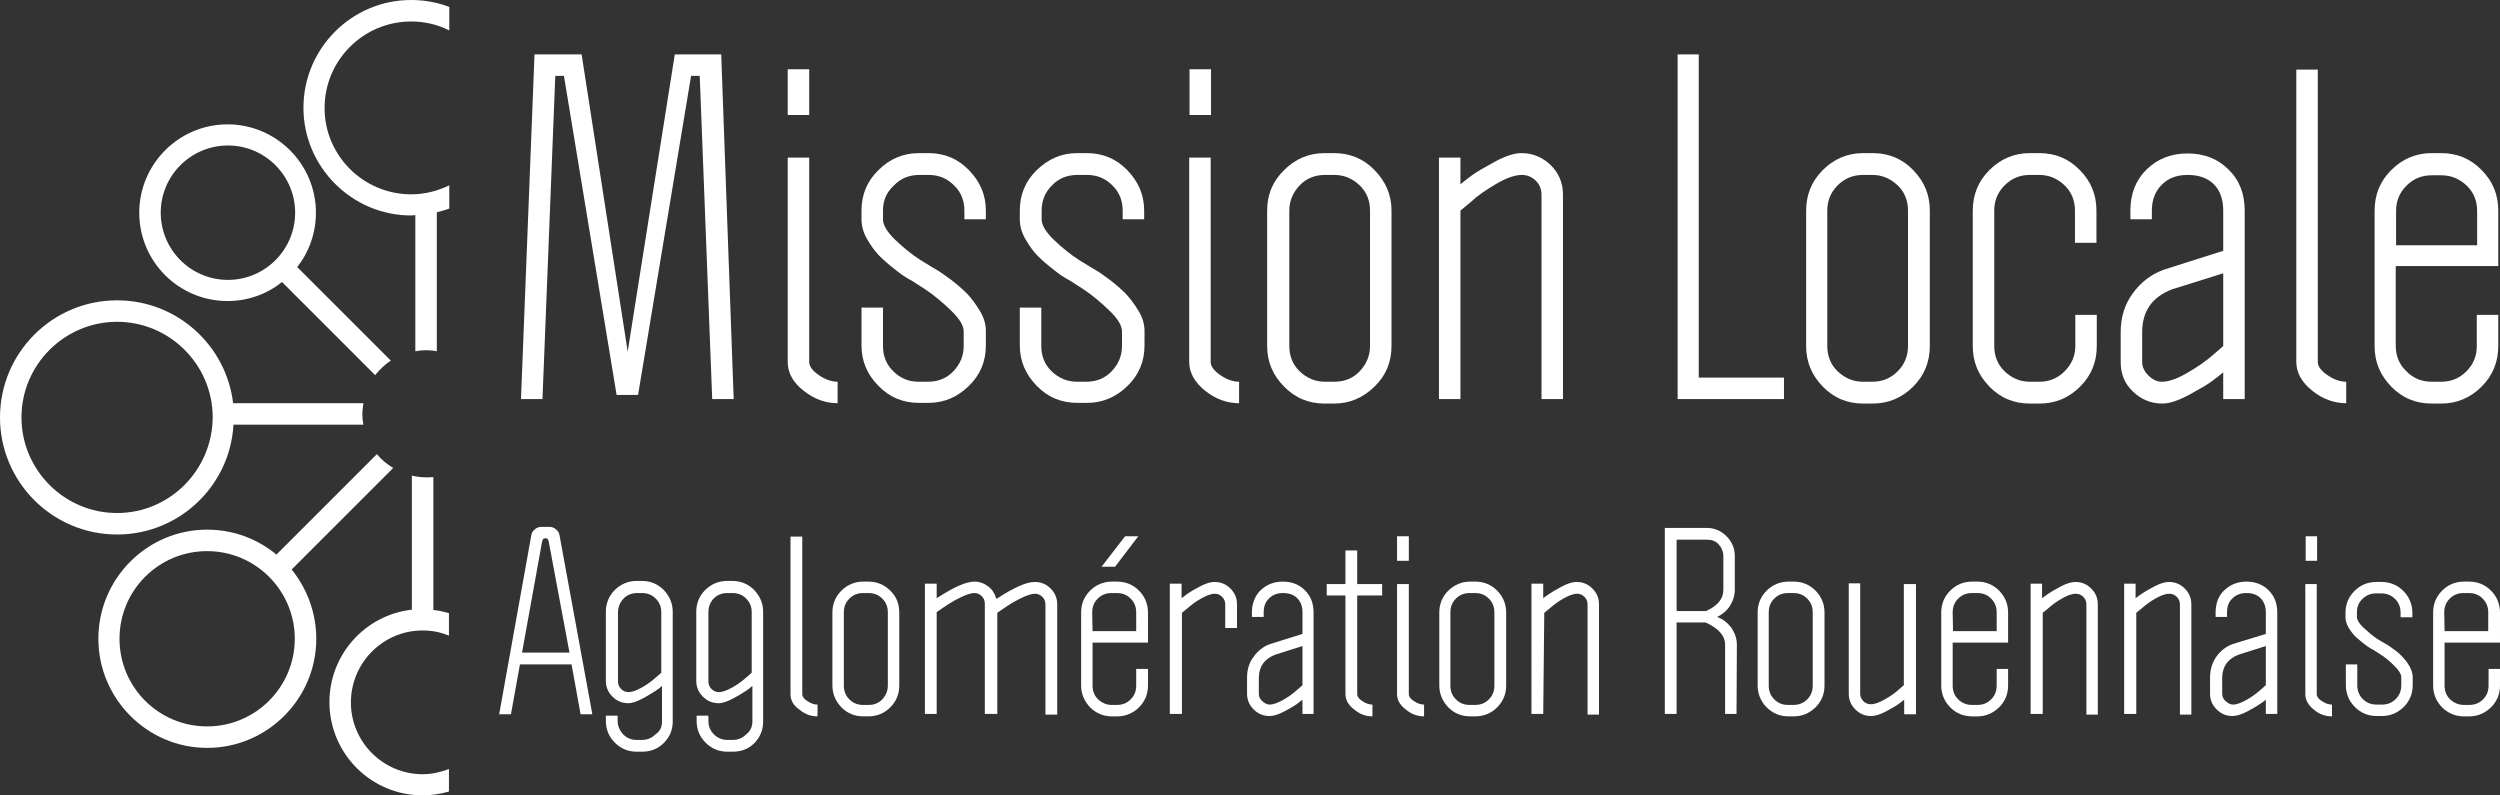 <?xml version="1.0" encoding="utf-8"?>
<!-- Generator: Adobe Illustrator 27.0.1, SVG Export Plug-In . SVG Version: 6.00 Build 0)  -->
<svg version="1.1" id="Calque_1" xmlns="http://www.w3.org/2000/svg" xmlns:xlink="http://www.w3.org/1999/xlink" x="0px" y="0px"
	 viewBox="0 0 721.7 229.5" style="enable-background:new 0 0 721.7 229.5;" xml:space="preserve">
<rect x="0" y="0" width="721.7" height="229.5" fill="#333333" stroke="none"/>
<style type="text/css">
	.st0{fill:#FFFFFF;}
</style>
<g>
	<path class="st0" d="M104.9,116.4H67.3c-2-16.7-16.2-29.7-33.5-29.7C15.1,86.7,0,101.9,0,120.5c0,18.6,15.1,33.8,33.8,33.8
		c17.9,0,32.6-14,33.6-31.7h37.5c-0.2-1-0.3-2-0.3-3.1S104.8,117.4,104.9,116.4z M33.8,148.1c-15.2,0-27.6-12.4-27.6-27.6
		s12.4-27.6,27.6-27.6s27.6,12.4,27.6,27.6C61.3,135.7,49,148.1,33.8,148.1z"/>
	<path class="st0" d="M85.8,77.1c3.4-4.3,5.4-9.8,5.4-15.7c0-14.1-11.5-25.5-25.5-25.5c-14.1,0-25.5,11.5-25.5,25.5
		c0,14.1,11.4,25.5,25.5,25.5c5.9,0,11.4-2,15.7-5.5l26.9,26.9c1.3-1.6,2.8-3.1,4.5-4.2L85.8,77.1z M46.4,61.4
		c0-10.7,8.7-19.4,19.4-19.4c10.7,0,19.4,8.7,19.4,19.4s-8.7,19.4-19.4,19.4C55.1,80.8,46.4,72.1,46.4,61.4z"/>
	<path class="st0" d="M118.7,6.2c3.9,0,7.7,0.9,11,2.6V2c-3.4-1.3-7.1-2-11-2c-17.2,0-31.1,14-31.1,31.1s14,31.1,31.1,31.1
		c0.4,0,0.8-0.1,1.2-0.1v39.3c1-0.2,2-0.3,3.1-0.3c1.1,0,2.1,0.1,3.1,0.3V61.3c1.2-0.3,2.4-0.7,3.6-1.1v-6.7c-3.3,1.6-7,2.6-11,2.6
		c-13.8,0-25-11.2-25-24.9C93.7,17.4,104.9,6.2,118.7,6.2z"/>
	<path class="st0" d="M122,182c2.7,0,5.2,0.5,7.6,1.5v-6.5c-1.5-0.4-3-0.8-4.5-0.9v-38.4c-0.7,0.1-1.4,0.1-2.2,0.1
		c-1.4,0-2.7-0.2-4-0.5V176c-13.4,1.5-23.8,12.9-23.8,26.7c0,14.8,12,26.9,26.9,26.9c2.6,0,5.2-0.4,7.6-1.1v-6.5
		c-2.4,0.9-4.9,1.5-7.6,1.5c-11.4,0-20.7-9.3-20.7-20.7C101.3,191.3,110.6,182,122,182z"/>
	<path class="st0" d="M113.5,135.1c-1.8-1.1-3.4-2.4-4.7-4l-29,29c-5.4-4.5-12.4-7.2-20-7.2c-17.3,0-31.4,14.1-31.4,31.5
		c0,17.3,14.1,31.5,31.4,31.5s31.5-14.1,31.5-31.5c0-7.6-2.7-14.5-7.1-20L113.5,135.1z M85.1,184.4c0,13.9-11.3,25.3-25.3,25.3
		s-25.3-11.3-25.3-25.3s11.3-25.3,25.3-25.3C73.8,159.1,85.1,170.5,85.1,184.4z"/>
</g>
<g>
	<path class="st0" d="M211.8,115.2h-6.2L202,21.9h-2.5l-15.3,92.1H178l-15.2-92.1h-2.5l-3.7,93.3h-6.2l3.9-99.5h13.6l13.3,85.8
		l13.6-85.8h13.4L211.8,115.2z"/>
	<path class="st0" d="M233.6,20v13.2h-6.2V20H233.6z M227.4,104.5v-59h6.2v59c0,1.2,0.9,2.5,2.8,3.8c1.9,1.3,3.7,1.9,5.4,1.9v6.2
		c-3.5,0-6.8-1.2-9.8-3.6C228.9,110.4,227.4,107.6,227.4,104.5z"/>
	<path class="st0" d="M254.9,60.8v2.5c0,1.7,1.2,3.7,3.6,6c2.4,2.3,4.8,4.2,7.1,5.7l3.6,2.2c0.4,0.2,1,0.6,1.7,1
		c0.7,0.4,1.9,1.3,3.7,2.6c1.7,1.3,3.3,2.7,4.6,4c1.3,1.4,2.5,3,3.7,5s1.7,3.9,1.7,5.7v4.2c0,4.6-1.6,8.5-4.9,11.7
		s-7.1,4.9-11.7,4.9h-2.7c-4.6,0-8.5-1.6-11.7-4.9c-3.2-3.2-4.9-7.1-4.9-11.7V88.8h6.2v11.1c0,2.9,1,5.4,3,7.3c2,2,4.4,3,7.3,3h2.7
		c2.9,0,5.4-1,7.3-3s3-4.4,3-7.3v-4.2c0-1.7-1.2-3.7-3.7-6.1c-2.5-2.4-4.9-4.4-7.3-6l-3.7-2.4c-0.4-0.2-1-0.6-1.6-0.9
		c-0.7-0.4-1.9-1.2-3.5-2.5c-1.7-1.3-3.2-2.6-4.5-3.9c-1.3-1.3-2.5-3-3.6-4.9s-1.6-3.8-1.6-5.7v-2.5c0-4.6,1.6-8.5,4.9-11.7
		c3.2-3.2,7.1-4.9,11.7-4.9h2.7c4.6,0,8.5,1.6,11.7,4.9s4.9,7.1,4.9,11.7v2.5h-6.2v-2.5c0-2.9-1-5.4-3-7.3c-2-2-4.4-3-7.3-3h-2.7
		c-2.9,0-5.4,1-7.3,3C255.9,55.5,254.9,57.9,254.9,60.8z"/>
	<path class="st0" d="M300.7,60.8v2.5c0,1.7,1.2,3.7,3.6,6c2.4,2.3,4.8,4.2,7.1,5.7l3.6,2.2c0.4,0.2,1,0.6,1.7,1
		c0.7,0.4,1.9,1.3,3.7,2.6c1.7,1.3,3.3,2.7,4.6,4c1.3,1.4,2.5,3,3.7,5s1.7,3.9,1.7,5.7v4.2c0,4.6-1.6,8.5-4.9,11.7
		s-7.1,4.9-11.7,4.9H311c-4.6,0-8.5-1.6-11.7-4.9s-4.9-7.1-4.9-11.7V88.8h6.2v11.1c0,2.9,1,5.4,3,7.3s4.4,3,7.3,3h2.7
		c2.9,0,5.4-1,7.3-3s3-4.4,3-7.3v-4.2c0-1.7-1.2-3.7-3.7-6.1c-2.5-2.4-4.9-4.4-7.3-6l-3.7-2.4c-0.4-0.2-1-0.6-1.6-0.9
		c-0.7-0.4-1.9-1.2-3.5-2.5c-1.7-1.3-3.2-2.6-4.5-3.9c-1.3-1.3-2.5-3-3.6-4.9s-1.6-3.8-1.6-5.7v-2.5c0-4.6,1.6-8.5,4.9-11.7
		s7.1-4.9,11.7-4.9h2.7c4.6,0,8.5,1.6,11.7,4.9s4.9,7.1,4.9,11.7v2.5h-6.2v-2.5c0-2.9-1-5.4-3-7.3c-2-2-4.4-3-7.3-3H311
		c-2.9,0-5.4,1-7.3,3C301.7,55.5,300.7,57.9,300.7,60.8z"/>
	<path class="st0" d="M349.6,20v13.2h-6.2V20H349.6z M343.3,104.5v-59h6.2v59c0,1.2,0.9,2.5,2.8,3.8c1.9,1.3,3.7,1.9,5.4,1.9v6.2
		c-3.5,0-6.8-1.2-9.8-3.6C344.9,110.4,343.3,107.6,343.3,104.5z"/>
	<path class="st0" d="M401.7,60.8v39.1c0,4.6-1.6,8.5-4.9,11.7s-7.1,4.9-11.7,4.9h-2.7c-4.6,0-8.5-1.6-11.7-4.9
		c-3.2-3.2-4.9-7.1-4.9-11.7V60.8c0-4.6,1.6-8.5,4.9-11.7c3.2-3.2,7.1-4.9,11.7-4.9h2.7c4.6,0,8.5,1.6,11.7,4.9
		S401.7,56.2,401.7,60.8z M395.5,99.9V60.8c0-2.9-1-5.4-3-7.3s-4.4-3-7.3-3h-2.7c-2.9,0-5.4,1-7.3,3s-3,4.4-3,7.3v39.1
		c0,2.9,1,5.4,3,7.3s4.4,3,7.3,3h2.7c2.9,0,5.4-1,7.3-3S395.5,102.8,395.5,99.9z"/>
	<path class="st0" d="M421.6,115.2h-6.2V45.5h6.2v7.7c0.8-0.7,1.9-1.5,3.2-2.5c1.3-1,3.6-2.3,6.7-4c3.1-1.7,5.7-2.5,7.7-2.5
		c3.3,0,6.1,1.2,8.5,3.5c2.3,2.3,3.5,5.1,3.5,8.5v59H445v-59c0-1.7-0.6-3-1.7-4.1c-1.2-1.1-2.5-1.6-4-1.6c-2,0-4.5,0.9-7.4,2.6
		s-5.4,3.4-7.3,5.2l-3,2.5L421.6,115.2L421.6,115.2z"/>
	<path class="st0" d="M515,109v6.2h-30.7V15.7h6.1V109H515z"/>
	<path class="st0" d="M557.1,60.8v39.1c0,4.6-1.6,8.5-4.8,11.7s-7.1,4.9-11.7,4.9h-2.7c-4.6,0-8.5-1.6-11.7-4.9s-4.8-7.1-4.8-11.7
		V60.8c0-4.6,1.6-8.5,4.8-11.7s7.1-4.9,11.7-4.9h2.7c4.6,0,8.5,1.6,11.7,4.9S557.1,56.2,557.1,60.8z M550.8,99.9V60.8
		c0-2.9-1-5.4-3-7.3s-4.4-3-7.3-3h-2.7c-2.9,0-5.3,1-7.3,3c-2,2-3,4.4-3,7.3v39.1c0,2.9,1,5.4,3,7.3s4.4,3,7.3,3h2.7
		c2.9,0,5.3-1,7.3-3S550.8,102.8,550.8,99.9z"/>
	<path class="st0" d="M599.1,99.9v-9h6.2v9c0,4.6-1.6,8.5-4.8,11.7s-7.1,4.9-11.7,4.9H586c-4.6,0-8.5-1.6-11.7-4.9
		s-4.8-7.1-4.8-11.7V60.8c0-4.6,1.6-8.5,4.8-11.7s7.1-4.9,11.7-4.9h2.7c4.6,0,8.5,1.6,11.7,4.9c3.2,3.2,4.8,7.1,4.8,11.7v9.3h-6.2
		v-9.3c0-2.9-1-5.4-3-7.3s-4.4-3-7.3-3H586c-2.9,0-5.3,1-7.3,3c-2,2-3,4.4-3,7.3v39.1c0,2.9,1,5.4,3,7.3s4.4,3,7.3,3h2.7
		c2.9,0,5.3-1,7.3-3S599.1,102.8,599.1,99.9z"/>
	<path class="st0" d="M641.8,72.4V60.8c0-3.2-0.9-5.8-2.7-7.6c-1.8-1.8-4.3-2.7-7.6-2.7c-3.2,0-5.7,1-7.5,2.9
		c-1.9,1.9-2.8,4.4-2.8,7.4v2.5h-6.2v-2.5c0-4.9,1.6-8.9,4.7-11.9c3.2-3.1,7.1-4.6,11.8-4.6s8.7,1.5,11.8,4.6
		c3.2,3.1,4.7,7.1,4.7,11.9v54.4h-6.2v-7.7c-0.8,0.7-1.9,1.5-3.2,2.5c-1.3,1-3.6,2.3-6.7,4c-3.2,1.7-5.7,2.5-7.7,2.5
		c-3.3,0-6.1-1.2-8.5-3.5s-3.5-5.1-3.5-8.5v-8.6c0-4.2,1.1-7.9,3.4-11.1c2.3-3.2,5.2-5.5,8.9-6.9L641.8,72.4z M618.4,95.9v8.6
		c0,1.4,0.6,2.7,1.8,3.9s2.5,1.8,3.9,1.8c2,0,4.5-0.9,7.4-2.6s5.4-3.4,7.3-5.1l3-2.6v-21l-14.7,4.6
		C621.3,85.7,618.4,89.8,618.4,95.9z"/>
	<path class="st0" d="M662.9,104.5V20.1h6.2v84.4c0,1.2,0.9,2.5,2.8,3.8c1.9,1.3,3.7,1.9,5.4,1.9v6.2c-3.5,0-6.8-1.2-9.8-3.6
		C664.5,110.4,662.9,107.6,662.9,104.5z"/>
	<path class="st0" d="M702,110.2h2.7c2.9,0,5.3-1,7.3-3s3-4.4,3-7.3v-9h6.2v9c0,4.6-1.6,8.5-4.8,11.7s-7.1,4.9-11.7,4.9H702
		c-4.6,0-8.5-1.6-11.7-4.9s-4.8-7.1-4.8-11.7V60.8c0-4.6,1.6-8.5,4.8-11.7s7.1-4.9,11.7-4.9h2.7c4.6,0,8.5,1.6,11.7,4.9
		c3.2,3.2,4.8,7.1,4.8,11.7v16h-29.6v23c0,2.9,1,5.4,3,7.3C696.6,109.2,699.1,110.2,702,110.2z M691.7,70.8h23.4v-9.9
		c0-2.9-1-5.4-3-7.3s-4.4-3-7.3-3H702c-2.9,0-5.3,1-7.3,3c-2,2-3,4.4-3,7.3L691.7,70.8L691.7,70.8z"/>
</g>
<g>
	<path class="st0" d="M165,191.8h-14.9l-2.6,14.4h-3.4l9.3-51.8c0.1-0.6,0.4-1.1,1-1.6c0.6-0.5,1.2-0.7,1.9-0.7h2.3
		c0.7,0,1.3,0.2,1.9,0.7s0.9,1,1,1.6l9.5,51.8h-3.4L165,191.8z M164.4,188.4l-6-32.1l-0.1-0.2c0-0.2-0.1-0.3-0.2-0.5
		c-0.1-0.1-0.3-0.2-0.4-0.2h-0.5c-0.3,0-0.5,0.3-0.7,0.9l-5.8,32.1L164.4,188.4L164.4,188.4z"/>
	<path class="st0" d="M191.1,208.3V198c-0.4,0.4-1,0.9-1.8,1.4s-2,1.3-3.7,2.2s-3.1,1.4-4.2,1.4c-1.8,0-3.3-0.6-4.6-1.9
		s-1.9-2.8-1.9-4.6v-19.9c0-2.5,0.9-4.6,2.6-6.3c1.7-1.7,3.9-2.6,6.3-2.6h1.5c2.5,0,4.6,0.9,6.3,2.6c1.7,1.8,2.6,3.9,2.6,6.3v31.7
		c0,2.5-0.9,4.5-2.6,6.2c-1.7,1.7-3.8,2.5-6.3,2.5h-1.5c-2.5,0-4.6-0.9-6.3-2.6s-2.6-3.8-2.6-6.3v-1.5h3.4v1.5
		c0,1.5,0.6,2.8,1.6,3.9c1.1,1.1,2.4,1.6,3.9,1.6h1.5c1.5,0,2.8-0.5,3.9-1.6C190.6,211.1,191.1,209.8,191.1,208.3z M178.4,176.8
		v19.9c0,0.9,0.3,1.6,0.9,2.2s1.3,0.9,2.1,0.9c1.1,0,2.4-0.5,4-1.4c1.6-0.9,2.9-1.9,3.9-2.8l1.6-1.4v-17.5c0-1.5-0.5-2.8-1.6-3.9
		c-1.1-1.1-2.4-1.6-4-1.6H184c-1.6,0-2.9,0.5-4,1.6C179,173.9,178.4,175.2,178.4,176.8z"/>
	<path class="st0" d="M217.2,208.3V198c-0.5,0.4-1,0.9-1.8,1.4s-2,1.3-3.7,2.2s-3.1,1.4-4.2,1.4c-1.8,0-3.3-0.6-4.6-1.9
		s-1.9-2.8-1.9-4.6v-19.9c0-2.5,0.9-4.6,2.6-6.3c1.7-1.7,3.9-2.6,6.3-2.6h1.5c2.5,0,4.6,0.9,6.3,2.6c1.7,1.8,2.6,3.9,2.6,6.3v31.7
		c0,2.5-0.9,4.5-2.5,6.2c-1.7,1.7-3.8,2.5-6.3,2.5h-1.5c-2.5,0-4.6-0.9-6.3-2.6s-2.6-3.8-2.6-6.3v-1.5h3.4v1.5
		c0,1.5,0.5,2.8,1.6,3.9c1.1,1.1,2.4,1.6,3.9,1.6h1.5c1.5,0,2.8-0.5,3.9-1.6C216.6,211.1,217.2,209.8,217.2,208.3z M204.5,176.8
		v19.9c0,0.9,0.3,1.6,0.9,2.2s1.3,0.9,2.1,0.9c1.1,0,2.4-0.5,4-1.4s2.9-1.9,3.9-2.8l1.6-1.4v-17.5c0-1.5-0.5-2.8-1.6-3.9
		c-1.1-1.1-2.4-1.6-4-1.6H210c-1.6,0-2.9,0.5-4,1.6C205,173.9,204.5,175.2,204.5,176.8z"/>
	<path class="st0" d="M228.2,200.4v-45.5h3.4v45.5c0,0.7,0.5,1.4,1.5,2c1,0.7,2,1,2.9,1v3.4c-1.9,0-3.6-0.6-5.3-2
		C229,203.6,228.2,202.1,228.2,200.4z"/>
	<path class="st0" d="M259.6,176.8v21.1c0,2.5-0.9,4.6-2.6,6.3c-1.7,1.7-3.8,2.6-6.3,2.6h-1.5c-2.5,0-4.6-0.9-6.3-2.6
		c-1.7-1.8-2.6-3.9-2.6-6.3v-21.1c0-2.5,0.9-4.6,2.6-6.3c1.7-1.7,3.9-2.6,6.3-2.6h1.5c2.5,0,4.6,0.9,6.3,2.6
		C258.8,172.2,259.6,174.4,259.6,176.8z M256.3,197.9v-21.1c0-1.6-0.5-2.9-1.6-4c-1.1-1.1-2.4-1.6-4-1.6h-1.5c-1.6,0-2.9,0.5-4,1.6
		c-1.1,1.1-1.6,2.4-1.6,4v21.1c0,1.6,0.5,2.9,1.6,4c1.1,1.1,2.4,1.6,4,1.6h1.5c1.6,0,2.9-0.5,4-1.6
		C255.7,200.8,256.3,199.5,256.3,197.9z"/>
	<path class="st0" d="M287.7,206.1h-3.4v-31.8c0-0.9-0.3-1.6-0.9-2.2s-1.3-0.9-2.1-0.9c-1.1,0-2.5,0.5-4.3,1.4s-3.4,1.9-4.7,2.8
		l-1.9,1.3v29.4H267v-37.6h3.4v4.2c4.9-3.2,8.5-4.8,10.9-4.8c1.5,0,2.8,0.5,4,1.4c1.2,0.9,1.9,2.1,2.3,3.5h0.2
		c4.9-3.2,8.5-4.8,10.9-4.8c1.8,0,3.3,0.6,4.6,1.9s1.9,2.8,1.9,4.6v31.8h-3.4v-31.8c0-0.9-0.3-1.6-0.9-2.2s-1.3-0.9-2.1-0.9
		c-1.1,0-2.5,0.5-4.3,1.4s-3.4,1.9-4.7,2.8l-1.9,1.3V206.1z"/>
	<path class="st0" d="M320.9,203.5h1.5c1.6,0,2.9-0.5,4-1.6c1.1-1.1,1.6-2.4,1.6-4v-4.8h3.4v4.8c0,2.5-0.9,4.6-2.6,6.3
		c-1.7,1.7-3.9,2.6-6.3,2.6h-1.5c-2.5,0-4.6-0.9-6.3-2.6c-1.7-1.8-2.6-3.9-2.6-6.3v-21.1c0-2.5,0.9-4.6,2.6-6.3
		c1.7-1.7,3.9-2.6,6.3-2.6h1.5c2.5,0,4.6,0.9,6.3,2.6c1.7,1.7,2.6,3.9,2.6,6.3v8.7h-16v12.4c0,1.6,0.5,2.9,1.6,4
		C318.1,202.9,319.4,203.5,320.9,203.5z M315.4,182.2H328v-5.4c0-1.6-0.5-2.9-1.6-4c-1.1-1.1-2.4-1.6-4-1.6h-1.5
		c-1.6,0-2.9,0.5-4,1.6c-1.1,1.1-1.6,2.4-1.6,4L315.4,182.2L315.4,182.2z M328.6,154.8l-6.7,8.8H318l6.8-8.8H328.6z"/>
	<path class="st0" d="M341.1,206.1h-3.4v-37.6h3.4v4.2c0.5-0.4,1-0.8,1.7-1.3s1.9-1.2,3.6-2.1c1.7-0.9,3.1-1.3,4.2-1.3
		c1.8,0,3.3,0.6,4.6,1.9s1.9,2.8,1.9,4.6v6.8h-3.4v-6.8c0-0.9-0.3-1.6-0.9-2.2s-1.3-0.9-2.1-0.9c-1.1,0-2.4,0.5-4,1.4
		s-2.9,1.9-3.9,2.8l-1.6,1.3V206.1z"/>
	<path class="st0" d="M376,183v-6.2c0-1.7-0.5-3.1-1.5-4.1c-1-1-2.4-1.5-4.1-1.5c-1.7,0-3,0.5-4.1,1.6s-1.5,2.4-1.5,4v1.3h-3.4v-1.3
		c0-2.6,0.9-4.8,2.5-6.4c1.7-1.6,3.8-2.5,6.4-2.5s4.7,0.8,6.4,2.5c1.7,1.7,2.5,3.8,2.5,6.4v29.3H376V202c-0.5,0.4-1,0.8-1.7,1.3
		c-0.7,0.5-1.9,1.2-3.6,2.1c-1.7,0.9-3.1,1.3-4.2,1.3c-1.8,0-3.3-0.6-4.6-1.9s-1.9-2.8-1.9-4.6v-4.6c0-2.3,0.6-4.3,1.9-6
		c1.2-1.7,2.8-3,4.8-3.7L376,183z M363.4,195.7v4.6c0,0.8,0.3,1.5,1,2.1c0.6,0.6,1.4,1,2.1,1c1.1,0,2.4-0.5,4-1.4s2.9-1.9,3.9-2.8
		l1.6-1.4v-11.3l-7.9,2.5C365,190.2,363.4,192.5,363.4,195.7z"/>
	<path class="st0" d="M388.4,171.9h-5.4v-3.3h5.4v-9.7h3.4v9.7h7.2v3.3h-7.2v28.5c0,0.7,0.5,1.4,1.5,2c1,0.7,2,1,2.9,1v3.4
		c-1.9,0-3.6-0.6-5.3-2c-1.7-1.3-2.5-2.8-2.5-4.5L388.4,171.9L388.4,171.9z"/>
	<path class="st0" d="M406.7,154.8v7.1h-3.4v-7.1H406.7z M403.3,200.4v-31.8h3.4v31.8c0,0.7,0.5,1.4,1.5,2c1,0.7,2,1,2.9,1v3.4
		c-1.9,0-3.6-0.6-5.3-2C404.2,203.6,403.3,202.1,403.3,200.4z"/>
	<path class="st0" d="M434.8,176.8v21.1c0,2.5-0.9,4.6-2.6,6.3c-1.7,1.7-3.9,2.6-6.3,2.6h-1.5c-2.5,0-4.6-0.9-6.3-2.6
		c-1.7-1.8-2.6-3.9-2.6-6.3v-21.1c0-2.5,0.9-4.6,2.6-6.3c1.8-1.7,3.9-2.6,6.3-2.6h1.5c2.5,0,4.6,0.9,6.3,2.6
		S434.8,174.4,434.8,176.8z M431.4,197.9v-21.1c0-1.6-0.5-2.9-1.6-4c-1.1-1.1-2.4-1.6-4-1.6h-1.5c-1.6,0-2.9,0.5-4,1.6
		c-1.1,1.1-1.6,2.4-1.6,4v21.1c0,1.6,0.5,2.9,1.6,4c1.1,1.1,2.4,1.6,4,1.6h1.5c1.6,0,2.9-0.5,4-1.6
		C430.9,200.8,431.4,199.5,431.4,197.9z"/>
	<path class="st0" d="M445.5,206.1h-3.4v-37.6h3.4v4.2c0.5-0.4,1-0.8,1.8-1.3c0.7-0.5,1.9-1.2,3.6-2.1c1.7-0.9,3.1-1.3,4.2-1.3
		c1.8,0,3.3,0.6,4.6,1.9s1.9,2.8,1.9,4.6v31.8h-3.3v-31.8c0-0.9-0.3-1.6-0.9-2.2s-1.3-0.9-2.1-0.9c-1.1,0-2.4,0.5-4,1.4
		c-1.6,0.9-2.9,1.9-3.9,2.8l-1.6,1.3L445.5,206.1L445.5,206.1z"/>
	<path class="st0" d="M501.3,206.1h-3.3v-20c0-2.6-1.9-4.7-5.6-6.4H484v26.4h-3.4v-53.7h12.1c2.2,0,4.1,0.8,5.7,2.4
		c1.6,1.6,2.4,3.5,2.4,5.7v9.7c0,1.7-0.5,3.3-1.4,4.7s-2.2,2.5-3.7,3.2c1.7,0.6,3,1.7,4.1,3.1c1,1.5,1.6,3.1,1.6,4.9L501.3,206.1
		L501.3,206.1z M484,176.4h8.5c3.3-1.5,5-3.5,5-6.1v-9.8c0-1.2-0.5-2.4-1.3-3.3c-0.9-1-2-1.4-3.3-1.4H484L484,176.4L484,176.4z"/>
	<path class="st0" d="M526.7,176.8v21.1c0,2.5-0.9,4.6-2.6,6.3c-1.8,1.7-3.8,2.6-6.3,2.6h-1.5c-2.5,0-4.6-0.9-6.3-2.6
		s-2.6-3.9-2.6-6.3v-21.1c0-2.5,0.9-4.6,2.6-6.3c1.7-1.7,3.9-2.6,6.3-2.6h1.5c2.5,0,4.6,0.9,6.3,2.6
		C525.8,172.2,526.7,174.4,526.7,176.8z M523.3,197.9v-21.1c0-1.6-0.5-2.9-1.6-4c-1.1-1.1-2.4-1.6-4-1.6h-1.5c-1.6,0-2.9,0.5-4,1.6
		c-1.1,1.1-1.6,2.4-1.6,4v21.1c0,1.6,0.5,2.9,1.6,4c1.1,1.1,2.4,1.6,4,1.6h1.5c1.6,0,2.9-0.5,4-1.6S523.3,199.5,523.3,197.9z"/>
	<path class="st0" d="M549.7,168.6h3.4v37.6h-3.4V202c-0.5,0.4-1,0.8-1.7,1.3c-0.7,0.5-1.9,1.2-3.6,2.1c-1.7,0.9-3.1,1.3-4.2,1.3
		c-1.8,0-3.3-0.6-4.6-1.9s-1.9-2.8-1.9-4.6v-31.8h3.3v31.8c0,0.9,0.3,1.6,0.9,2.2s1.3,0.9,2.2,0.9c1.1,0,2.4-0.5,4-1.4
		c1.6-0.9,2.9-1.8,4-2.8l1.5-1.3V168.6z"/>
	<path class="st0" d="M569.3,203.5h1.5c1.6,0,2.9-0.5,4-1.6s1.6-2.4,1.6-4v-4.8h3.3v4.8c0,2.5-0.9,4.6-2.6,6.3
		c-1.8,1.7-3.8,2.6-6.3,2.6h-1.5c-2.5,0-4.6-0.9-6.3-2.6s-2.6-3.9-2.6-6.3v-21.1c0-2.5,0.9-4.6,2.6-6.3c1.7-1.7,3.8-2.6,6.3-2.6h1.5
		c2.5,0,4.6,0.9,6.3,2.6c1.7,1.7,2.6,3.9,2.6,6.3v8.7h-16v12.4c0,1.6,0.5,2.9,1.6,4S567.8,203.5,569.3,203.5z M563.8,182.2h12.6
		v-5.4c0-1.6-0.5-2.9-1.6-4c-1.1-1.1-2.4-1.6-4-1.6h-1.5c-1.6,0-2.9,0.5-4,1.6c-1.1,1.1-1.6,2.4-1.6,4L563.8,182.2L563.8,182.2z"/>
	<path class="st0" d="M589.5,206.1h-3.3v-37.6h3.3v4.2c0.5-0.4,1-0.8,1.8-1.3c0.7-0.5,1.9-1.2,3.6-2.1c1.7-0.9,3.1-1.3,4.2-1.3
		c1.8,0,3.3,0.6,4.6,1.9s1.9,2.8,1.9,4.6v31.8h-3.3v-31.8c0-0.9-0.3-1.6-0.9-2.2s-1.3-0.9-2.2-0.9c-1.1,0-2.4,0.5-4,1.4
		c-1.6,0.9-2.9,1.9-3.9,2.8l-1.6,1.3V206.1z"/>
	<path class="st0" d="M616.5,206.1h-3.3v-37.6h3.3v4.2c0.5-0.4,1-0.8,1.8-1.3c0.7-0.5,1.9-1.2,3.6-2.1c1.7-0.9,3.1-1.3,4.2-1.3
		c1.8,0,3.3,0.6,4.6,1.9s1.9,2.8,1.9,4.6v31.8h-3.3v-31.8c0-0.9-0.3-1.6-0.9-2.2s-1.3-0.9-2.2-0.9c-1.1,0-2.4,0.5-4,1.4
		c-1.6,0.9-2.9,1.9-3.9,2.8l-1.6,1.3V206.1z"/>
	<path class="st0" d="M654.1,183v-6.2c0-1.7-0.5-3.1-1.5-4.1c-1-1-2.3-1.5-4.1-1.5c-1.7,0-3,0.5-4.1,1.6s-1.5,2.4-1.5,4v1.3h-3.3
		v-1.3c0-2.6,0.8-4.8,2.5-6.4s3.8-2.5,6.4-2.5c2.5,0,4.7,0.8,6.4,2.5c1.7,1.7,2.5,3.8,2.5,6.4v29.3h-3.3V202c-0.5,0.4-1,0.8-1.8,1.3
		c-0.7,0.5-1.9,1.2-3.6,2.1s-3.1,1.3-4.2,1.3c-1.8,0-3.3-0.6-4.6-1.9s-1.9-2.8-1.9-4.6v-4.6c0-2.3,0.6-4.3,1.8-6
		c1.2-1.7,2.8-3,4.8-3.7L654.1,183z M641.5,195.7v4.6c0,0.8,0.3,1.5,1,2.1c0.7,0.6,1.3,1,2.1,1c1.1,0,2.4-0.5,4-1.4
		c1.6-0.9,2.9-1.9,3.9-2.8l1.6-1.4v-11.3l-7.9,2.5C643.1,190.2,641.5,192.5,641.5,195.7z"/>
	<path class="st0" d="M668.9,154.8v7.1h-3.3v-7.1H668.9z M665.5,200.4v-31.8h3.3v31.8c0,0.7,0.5,1.4,1.5,2c1,0.7,2,1,2.9,1v3.4
		c-1.9,0-3.7-0.6-5.3-2C666.4,203.6,665.5,202.1,665.5,200.4z"/>
	<path class="st0" d="M680.4,176.8v1.3c0,0.9,0.7,2,2,3.2s2.6,2.3,3.8,3.1l2,1.2c0.2,0.1,0.5,0.3,0.9,0.5c0.4,0.2,1,0.7,2,1.4
		s1.8,1.4,2.5,2.2c0.7,0.7,1.4,1.6,2,2.7c0.6,1.1,0.9,2.1,0.9,3.1v2.3c0,2.5-0.9,4.6-2.6,6.3c-1.8,1.7-3.8,2.6-6.3,2.6h-1.5
		c-2.5,0-4.6-0.9-6.3-2.6s-2.6-3.9-2.6-6.3v-6h3.3v6c0,1.6,0.5,2.9,1.6,4c1.1,1.1,2.4,1.6,4,1.6h1.5c1.6,0,2.9-0.5,4-1.6
		s1.6-2.4,1.6-4v-2.3c0-0.9-0.7-2-2-3.3c-1.3-1.3-2.6-2.4-3.9-3.2l-2-1.3c-0.2-0.1-0.5-0.3-0.9-0.5s-1-0.6-1.9-1.3
		c-0.9-0.7-1.7-1.4-2.5-2.1c-0.7-0.7-1.4-1.6-2-2.6s-0.9-2.1-0.9-3v-1.3c0-2.5,0.9-4.6,2.6-6.3c1.7-1.7,3.8-2.6,6.3-2.6h1.5
		c2.5,0,4.6,0.9,6.3,2.6c1.7,1.7,2.6,3.9,2.6,6.3v1.3H693v-1.3c0-1.6-0.5-2.9-1.6-4c-1.1-1.1-2.4-1.6-4-1.6H686
		c-1.6,0-2.9,0.5-4,1.6C680.9,173.9,680.4,175.2,680.4,176.8z"/>
	<path class="st0" d="M711.3,203.5h1.5c1.6,0,2.9-0.5,4-1.6s1.6-2.4,1.6-4v-4.8h3.3v4.8c0,2.5-0.9,4.6-2.6,6.3
		c-1.8,1.7-3.8,2.6-6.3,2.6h-1.5c-2.5,0-4.6-0.9-6.3-2.6s-2.6-3.9-2.6-6.3v-21.1c0-2.5,0.9-4.6,2.6-6.3c1.7-1.7,3.8-2.6,6.3-2.6h1.5
		c2.5,0,4.6,0.9,6.3,2.6c1.7,1.7,2.6,3.9,2.6,6.3v8.7h-16v12.4c0,1.6,0.5,2.9,1.6,4C708.4,202.9,709.7,203.5,711.3,203.5z
		 M705.7,182.2h12.6v-5.4c0-1.6-0.5-2.9-1.6-4c-1.1-1.1-2.4-1.6-4-1.6h-1.5c-1.6,0-2.9,0.5-4,1.6c-1.1,1.1-1.6,2.4-1.6,4
		L705.7,182.2L705.7,182.2z"/>
</g>
</svg>

